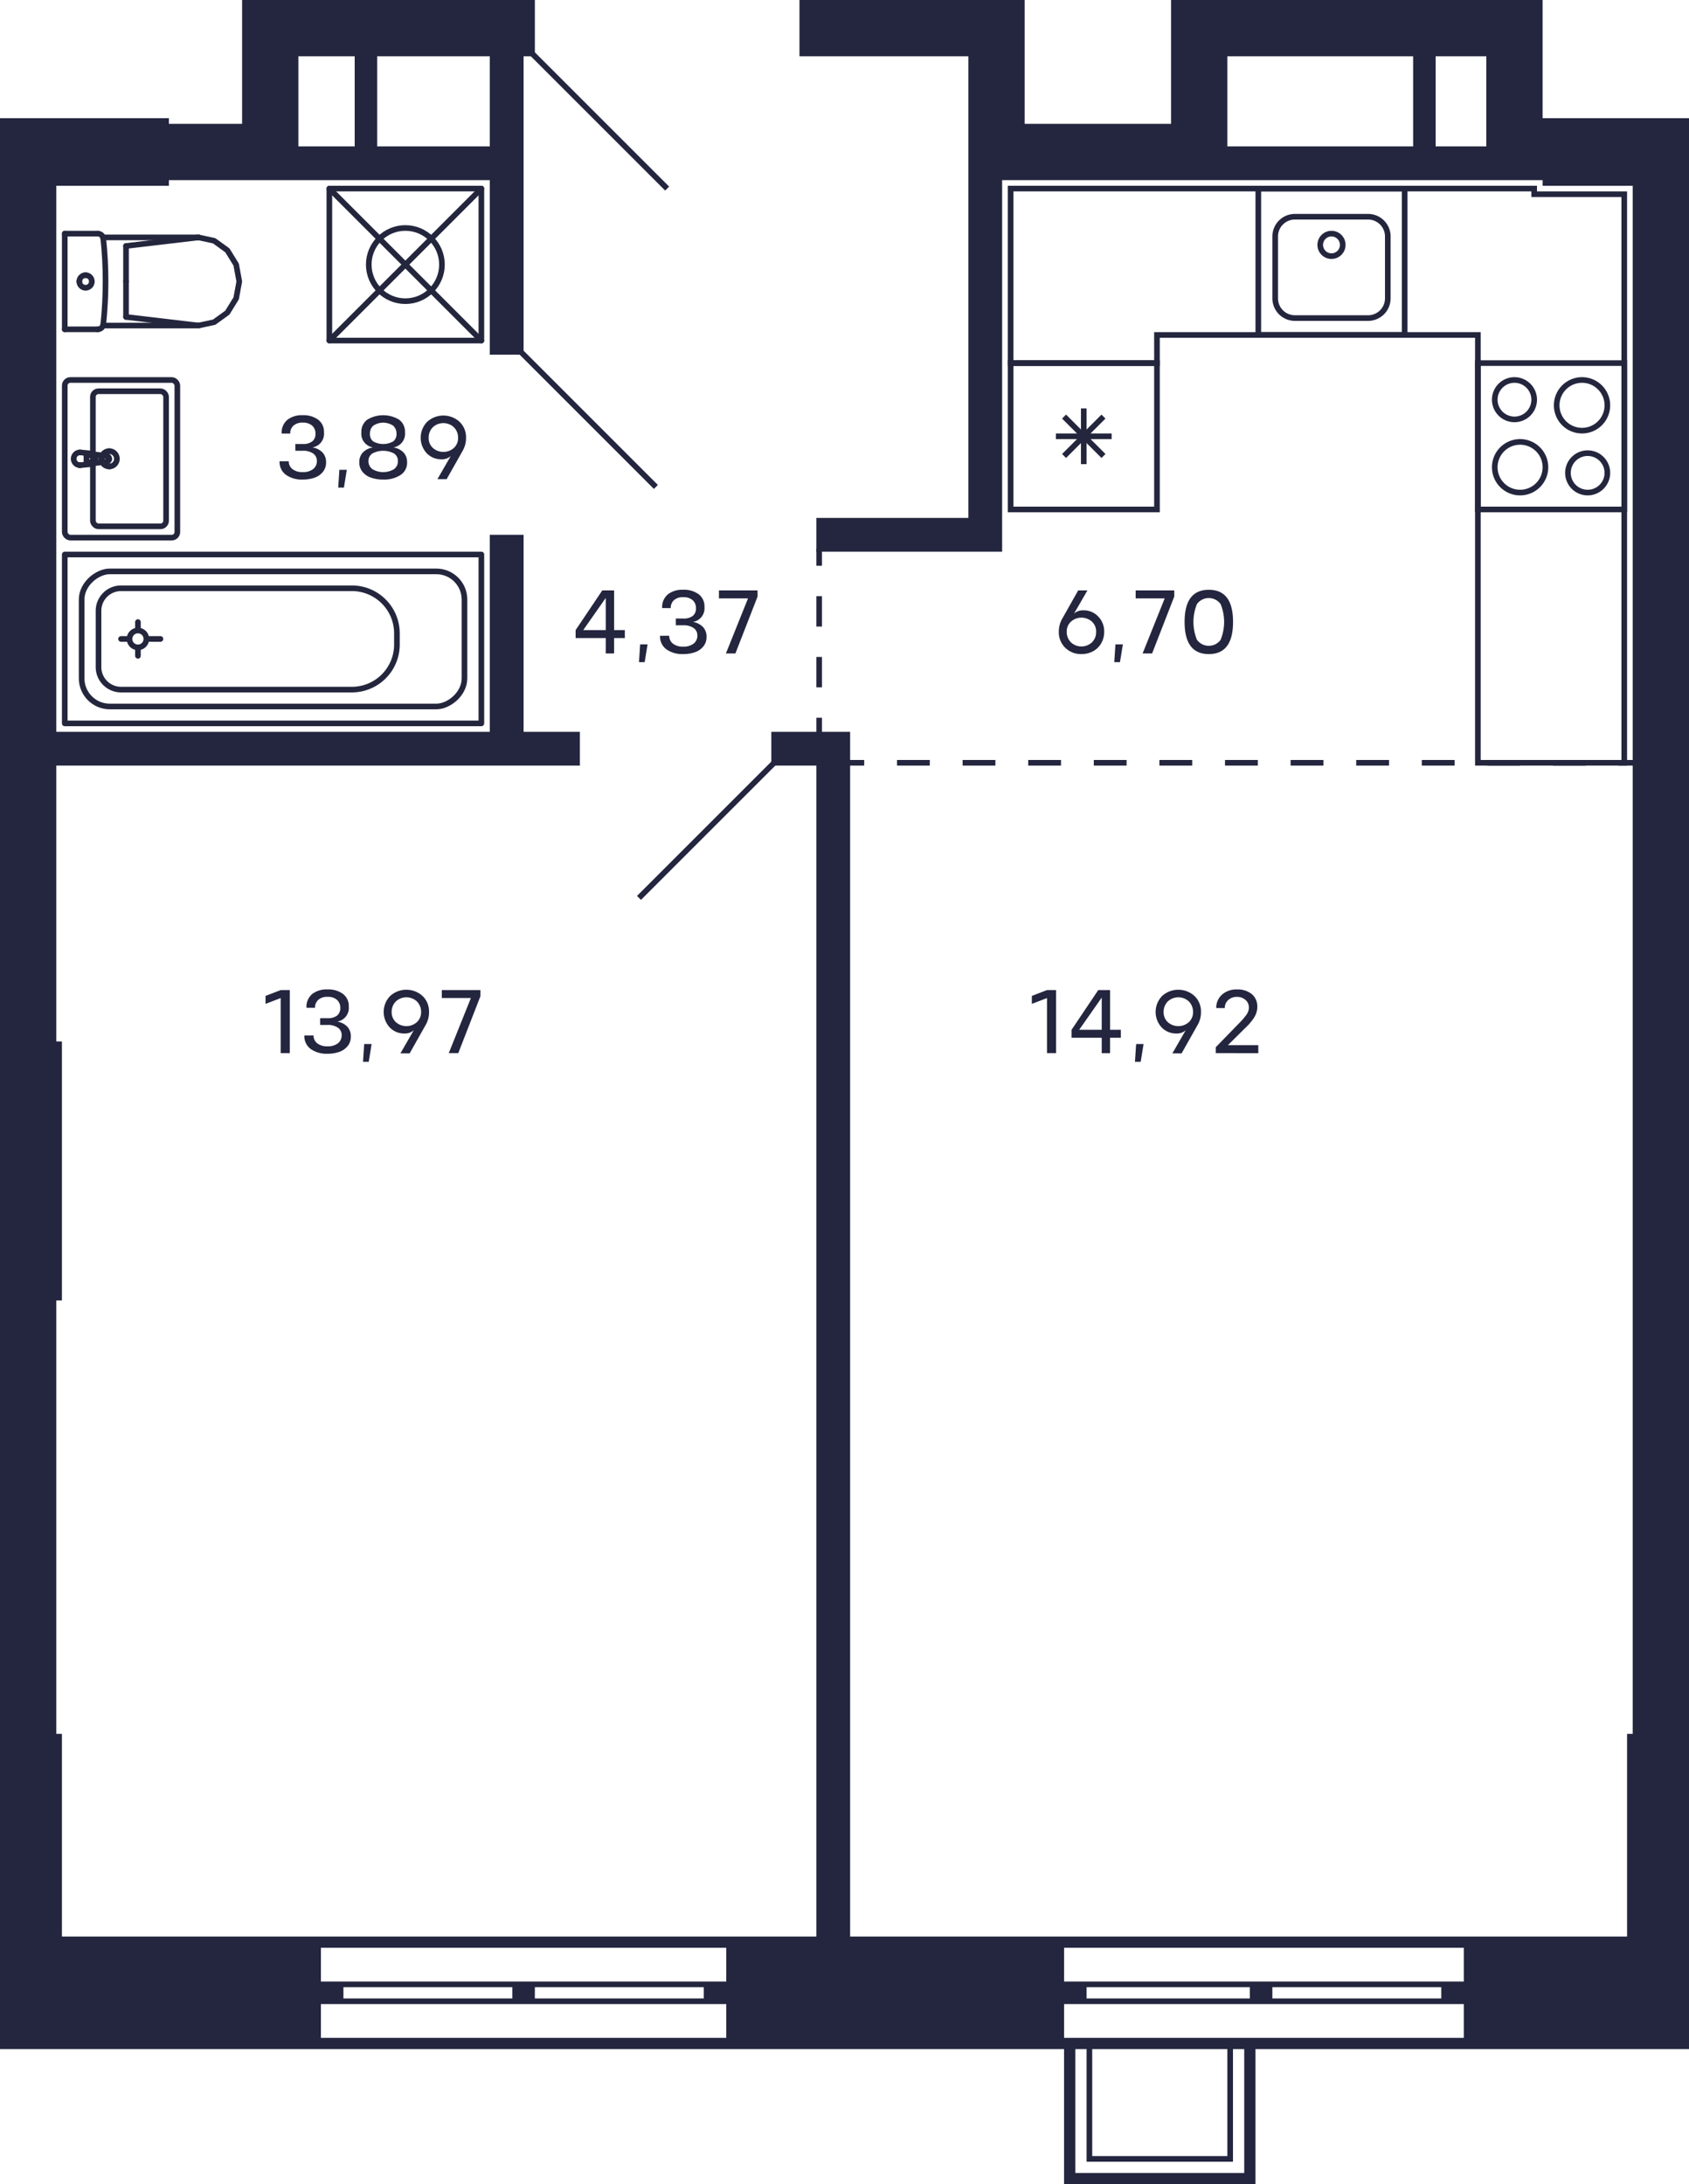 <svg xmlns="http://www.w3.org/2000/svg" width="300" height="388" viewBox="0 0 300 388">
  <title>C-1-2_9-15fl_3</title>
  <g id="Слой_2" data-name="Слой 2">
    <g id="C-1-2_9-15fl_3">
      <g id="sant">
        <g>
          <path d="M288,65V90H263V65h25m1-1H262V91h27V64Z" fill="#24263d"/>
          <path d="M282,81a3,3,0,1,1-3,3,3,3,0,0,1,3-3m0-1a4,4,0,1,0,4,4,4,4,0,0,0-4-4Z" fill="#24263d"/>
          <path d="M269,68a3,3,0,1,1-3,3,3,3,0,0,1,3-3m0-1a4,4,0,1,0,4,4,4,4,0,0,0-4-4Z" fill="#24263d"/>
          <path d="M281,68a4,4,0,1,1-4,4,4,4,0,0,1,4-4m0-1a5,5,0,1,0,5,5,5,5,0,0,0-5-5Z" fill="#24263d"/>
          <path d="M270,79a4,4,0,1,1-4,4,4,4,0,0,1,4-4m0-1a5,5,0,1,0,5,5,5,5,0,0,0-5-5Z" fill="#24263d"/>
        </g>
        <g>
          <path d="M249,34V59H224V34h25m1-1H223V60h27V33Z" fill="#24263d"/>
          <path d="M243,39a3,3,0,0,1,3,3V53a3,3,0,0,1-3,3H230a3,3,0,0,1-3-3V42a3,3,0,0,1,3-3h13m0-1H230a4,4,0,0,0-4,4V53a4,4,0,0,0,4,4h13a4,4,0,0,0,4-4V42a4,4,0,0,0-4-4Z" fill="#24263d"/>
          <circle cx="236.5" cy="43.5" r="2" fill="none" stroke="#24263d" stroke-miterlimit="10"/>
        </g>
        <g>
          <path d="M205,65V90H180V65h25m1-1H179V91h27V64Z" fill="#24263d"/>
          <line x1="189" y1="81" x2="196" y2="74" fill="none" stroke="#24263d" stroke-miterlimit="10"/>
          <line x1="189" y1="74" x2="196" y2="81" fill="none" stroke="#24263d" stroke-miterlimit="10"/>
          <line x1="187.55" y1="77.5" x2="197.45" y2="77.5" fill="none" stroke="#24263d" stroke-miterlimit="10"/>
          <line x1="192.5" y1="72.55" x2="192.5" y2="82.45" fill="none" stroke="#24263d" stroke-miterlimit="10"/>
        </g>
        <path d="M272,34v1h16V135H263V59H205v5H180V34h92m1-1H179V60h0v5h27V60h56v76h27V59h0V34H273V33Z" fill="#24263d"/>
        <g>
          <line x1="22.383" y1="50" x2="22.383" y2="56.303" fill="none" stroke="#24263d" stroke-linecap="round" stroke-linejoin="round"/>
          <line x1="11.5" y1="58.5" x2="17.365" y2="58.5" fill="none" stroke="#24263d" stroke-linecap="round" stroke-linejoin="round"/>
          <polyline points="35.271 57.826 38.037 57.231 40.383 55.534 41.95 52.995 42.5 50 41.95 47.005 40.383 44.466 38.037 42.769 35.271 42.174" fill="none" stroke="#24263d" stroke-linecap="round" stroke-linejoin="round"/>
          <line x1="11.5" y1="41.5" x2="17.365" y2="41.5" fill="none" stroke="#24263d" stroke-linecap="round" stroke-linejoin="round"/>
          <polyline points="17.365 58.5 17.545 58.484 17.718 58.435 17.88 58.355 18.024 58.248 18.147 58.116 18.244 57.964 18.311 57.797 18.347 57.621" fill="none" stroke="#24263d" stroke-linecap="round" stroke-linejoin="round"/>
          <line x1="18.302" y1="42.174" x2="35.271" y2="42.174" fill="none" stroke="#24263d" stroke-linecap="round" stroke-linejoin="round"/>
          <polyline points="18.347 57.621 18.522 55.721 18.647 53.818 18.722 51.912 18.748 50.004 18.723 48.097 18.648 46.191 18.523 44.288 18.348 42.388" fill="none" stroke="#24263d" stroke-linecap="round" stroke-linejoin="round"/>
          <line x1="35.25" y1="57.826" x2="22.383" y2="56.303" fill="none" stroke="#24263d" stroke-linecap="round" stroke-linejoin="round"/>
          <line x1="35.25" y1="42.174" x2="22.383" y2="43.697" fill="none" stroke="#24263d" stroke-linecap="round" stroke-linejoin="round"/>
          <line x1="22.383" y1="50" x2="22.383" y2="43.697" fill="none" stroke="#24263d" stroke-linecap="round" stroke-linejoin="round"/>
          <line x1="18.311" y1="57.826" x2="35.271" y2="57.826" fill="none" stroke="#24263d" stroke-linecap="round" stroke-linejoin="round"/>
          <polyline points="18.348 42.388 18.313 42.21 18.247 42.042 18.15 41.888 18.028 41.755 17.883 41.646 17.72 41.566 17.546 41.517 17.365 41.5" fill="none" stroke="#24263d" stroke-linecap="round" stroke-linejoin="round"/>
          <line x1="11.5" y1="58.5" x2="11.5" y2="41.5" fill="none" stroke="#24263d" stroke-linecap="round" stroke-linejoin="round"/>
          <path d="M16.309,50A1.113,1.113,0,0,0,15.2,48.882" fill="none" stroke="#24263d" stroke-linecap="round" stroke-linejoin="round"/>
          <path d="M15.2,51.118A1.113,1.113,0,0,0,16.309,50" fill="none" stroke="#24263d" stroke-linecap="round" stroke-linejoin="round"/>
          <path d="M14.094,50A1.112,1.112,0,0,0,15.2,51.118" fill="none" stroke="#24263d" stroke-linecap="round" stroke-linejoin="round"/>
          <path d="M15.2,48.882A1.112,1.112,0,0,0,14.094,50" fill="none" stroke="#24263d" stroke-linecap="round" stroke-linejoin="round"/>
        </g>
        <g>
          <g>
            <path d="M16.124,80.548a.934.934,0,0,1,.431.148" fill="none" stroke="#24263d" stroke-linecap="round" stroke-linejoin="round"/>
            <line x1="16.124" y1="80.548" x2="14.221" y2="80.366" fill="none" stroke="#24263d" stroke-linecap="round" stroke-linejoin="round"/>
            <path d="M16.842,82.018a.955.955,0,0,1-.287.286" fill="none" stroke="#24263d" stroke-linecap="round" stroke-linejoin="round"/>
            <path d="M16.555,80.7a.956.956,0,0,1,.287,1.322" fill="none" stroke="#24263d" stroke-linecap="round" stroke-linejoin="round"/>
            <path d="M16.642,81.5a.617.617,0,0,1-.617.617" fill="none" stroke="#24263d" stroke-linecap="round" stroke-linejoin="round"/>
            <path d="M16.025,80.883a.617.617,0,0,1,.617.617" fill="none" stroke="#24263d" stroke-linecap="round" stroke-linejoin="round"/>
            <polyline points="16.025 82.117 15.351 82.117 15.351 80.883" fill="none" stroke="#24263d" stroke-linecap="round" stroke-linejoin="round"/>
            <line x1="15.351" y1="80.883" x2="16.025" y2="80.883" fill="none" stroke="#24263d" stroke-linecap="round" stroke-linejoin="round"/>
            <path d="M13.087,81.5a1.134,1.134,0,0,1,1.134-1.134" fill="none" stroke="#24263d" stroke-linecap="round" stroke-linejoin="round"/>
            <path d="M14.221,82.634A1.134,1.134,0,0,1,13.087,81.5" fill="none" stroke="#24263d" stroke-linecap="round" stroke-linejoin="round"/>
            <path d="M19.4,81.563a.507.507,0,0,1-.441.44" fill="none" stroke="#24263d" stroke-linecap="round" stroke-linejoin="round"/>
            <path d="M18.956,81a.508.508,0,0,1,.441.566" fill="none" stroke="#24263d" stroke-linecap="round" stroke-linejoin="round"/>
            <line x1="16.555" y1="82.304" x2="18.956" y2="82.003" fill="none" stroke="#24263d" stroke-linecap="round" stroke-linejoin="round"/>
            <path d="M16.555,82.3a.934.934,0,0,1-.431.148" fill="none" stroke="#24263d" stroke-linecap="round" stroke-linejoin="round"/>
            <line x1="14.221" y1="82.634" x2="16.124" y2="82.452" fill="none" stroke="#24263d" stroke-linecap="round" stroke-linejoin="round"/>
            <line x1="18.956" y1="80.997" x2="16.555" y2="80.696" fill="none" stroke="#24263d" stroke-linecap="round" stroke-linejoin="round"/>
            <line x1="16.124" y1="80.548" x2="16.124" y2="80.548" fill="none" stroke="#24263d" stroke-linecap="round" stroke-linejoin="round"/>
            <line x1="18.956" y1="80.997" x2="18.956" y2="80.997" fill="none" stroke="#24263d" stroke-linecap="round" stroke-linejoin="round"/>
            <line x1="16.555" y1="82.304" x2="16.555" y2="82.304" fill="none" stroke="#24263d" stroke-linecap="round" stroke-linejoin="round"/>
            <line x1="14.221" y1="82.634" x2="14.221" y2="82.634" fill="none" stroke="#24263d" stroke-linecap="round" stroke-linejoin="round"/>
            <path d="M19.4,80.139a1.361,1.361,0,0,1,1.36,1.361" fill="none" stroke="#24263d" stroke-linecap="round" stroke-linejoin="round"/>
            <path d="M18.04,81.5A1.361,1.361,0,0,1,19.4,80.139" fill="none" stroke="#24263d" stroke-linecap="round" stroke-linejoin="round"/>
            <path d="M19.4,82.861A1.361,1.361,0,0,1,18.04,81.5" fill="none" stroke="#24263d" stroke-linecap="round" stroke-linejoin="round"/>
            <path d="M20.761,81.5a1.36,1.36,0,0,1-1.36,1.361" fill="none" stroke="#24263d" stroke-linecap="round" stroke-linejoin="round"/>
          </g>
          <rect x="11.5" y="67.5" width="20" height="28" rx="1" fill="none" stroke="#24263d" stroke-linecap="round" stroke-linejoin="round" transform="matrix(-1, 0, 0, -1, 43, 163)"/>
          <rect x="16.5" y="69.5" width="13" height="24" rx="1" fill="none" stroke="#24263d" stroke-linecap="round" stroke-linejoin="round" transform="matrix(-1, 0, 0, -1, 46, 163)"/>
        </g>
        <g>
          <rect x="58.5" y="33.5" width="27" height="27" fill="none" stroke="#24263d" stroke-linecap="round" stroke-linejoin="round" transform="translate(144 94) rotate(180)"/>
          <circle cx="72" cy="47" r="6.5" fill="none" stroke="#24263d" stroke-linecap="round" stroke-linejoin="round"/>
          <line x1="85.5" y1="33.5" x2="58.5" y2="60.5" fill="none" stroke="#24263d" stroke-linecap="round" stroke-linejoin="round"/>
          <line x1="85.5" y1="60.5" x2="58.5" y2="33.5" fill="none" stroke="#24263d" stroke-linecap="round" stroke-linejoin="round"/>
        </g>
        <g>
          <circle cx="24.5" cy="113.5" r="1.5" fill="none" stroke="#24263d" stroke-linecap="round" stroke-linejoin="round"/>
          <rect x="33.5" y="76.5" width="30" height="74" fill="none" stroke="#24263d" stroke-linecap="round" stroke-linejoin="round" transform="translate(-65 162) rotate(-90)"/>
          <line x1="22.5" y1="113.5" x2="21.5" y2="113.5" fill="none" stroke="#24263d" stroke-linecap="round" stroke-linejoin="round"/>
          <line x1="26.5" y1="113.5" x2="28.5" y2="113.5" fill="none" stroke="#24263d" stroke-linecap="round" stroke-linejoin="round"/>
          <line x1="24.5" y1="111.5" x2="24.5" y2="110.5" fill="none" stroke="#24263d" stroke-linecap="round" stroke-linejoin="round"/>
          <line x1="24.5" y1="115.5" x2="24.5" y2="116.5" fill="none" stroke="#24263d" stroke-linecap="round" stroke-linejoin="round"/>
          <rect x="36.5" y="79.5" width="24" height="68" rx="5" fill="none" stroke="#24263d" stroke-linecap="round" stroke-linejoin="round" transform="translate(-65 162) rotate(-90)"/>
          <path d="M39,87H49a4,4,0,0,1,4,4v41a8,8,0,0,1-8,8H43a8,8,0,0,1-8-8V91A4,4,0,0,1,39,87Z" transform="translate(-69.5 157.5) rotate(-90)" fill="none" stroke="#24263d" stroke-linecap="round" stroke-linejoin="round"/>
        </g>
      </g>
      <g id="d">
        <line x1="137.5" y1="135.5" x2="113.5" y2="159.5" fill="none" stroke="#24263f" stroke-miterlimit="10"/>
        <line x1="116.5" y1="86.5" x2="92.5" y2="62.5" fill="none" stroke="#24263f" stroke-miterlimit="10"/>
        <line x1="118.5" y1="33.5" x2="94.5" y2="9.5" fill="none" stroke="#24263f" stroke-miterlimit="10"/>
        <g>
          <line x1="150.5" y1="135.5" x2="153.5" y2="135.5" fill="none" stroke="#24263f" stroke-miterlimit="10"/>
          <line x1="159.326" y1="135.5" x2="284.587" y2="135.5" fill="none" stroke="#24263f" stroke-miterlimit="10" stroke-dasharray="5.826 5.826"/>
          <line x1="287.5" y1="135.5" x2="290.5" y2="135.5" fill="none" stroke="#24263f" stroke-miterlimit="10"/>
        </g>
        <g>
          <line x1="145.5" y1="97.5" x2="145.5" y2="100.5" fill="none" stroke="#24263f" stroke-miterlimit="10"/>
          <line x1="145.5" y1="105.9" x2="145.5" y2="124.8" fill="none" stroke="#24263f" stroke-miterlimit="10" stroke-dasharray="5.4 5.4"/>
          <line x1="145.5" y1="127.5" x2="145.5" y2="130.5" fill="none" stroke="#24263f" stroke-miterlimit="10"/>
        </g>
      </g>
      <g id="s">
        <path d="M274,21V0H208V22H182V0H142V10h30V92H145v6h33V32h96v1h16V308h-1v36H151V130H137v6h8V344H11V308H10V231h1V185H10V136h93v-6H93V95H87v35H10V33H30V32H87V63h6V10h2V0H43V22H30V21H0V364H189v24h34V364h77V21Zm-23,5H218V10h33Zm13,0h-9V10h9ZM67,10H87V26H67ZM53,22V10H63V26H53Zm76,340H57v-6h72Zm-68-7v-2H91v2Zm34,0v-2h30v2Zm34-3H57v-6h72Zm92,34H191V364h2v20h26V364h2Zm-27-3V364h24v19Zm66-21H189v-6h71Zm-67-7v-2h29v2Zm33,0v-2h30v2Zm34-3H189v-6h71Z" fill="#24263f"/>
      </g>
      <g id="t">
        <g>
          <path d="M51.47,187.076H49.854v-9.785l-2.688,1.033v-1.416l2.688-1.033H51.47Z" fill="#24263f"/>
          <path d="M55.693,183.932a1.719,1.719,0,0,0,.657,1.4,2.808,2.808,0,0,0,1.816.531,2.889,2.889,0,0,0,1.844-.527,1.75,1.75,0,0,0,.676-1.4,1.575,1.575,0,0,0-.648-1.367,3.076,3.076,0,0,0-1.872-.5h-1.3l-.007-1.2h1.312a2.579,2.579,0,0,0,1.724-.483,1.706,1.706,0,0,0,.548-1.372,1.853,1.853,0,0,0-.6-1.413,2.42,2.42,0,0,0-1.671-.523,2.32,2.32,0,0,0-1.645.535,1.842,1.842,0,0,0-.571,1.408l-1.52-.007a2.963,2.963,0,0,1,1-2.428,4.16,4.16,0,0,1,2.732-.828,4.382,4.382,0,0,1,2.755.8A2.671,2.671,0,0,1,61.95,178.8a2.458,2.458,0,0,1-2.049,2.672,3.219,3.219,0,0,1,1.8.916,2.506,2.506,0,0,1,.615,1.755,2.6,2.6,0,0,1-.551,1.661,3.281,3.281,0,0,1-1.48,1.04,6.159,6.159,0,0,1-2.12.34,4.886,4.886,0,0,1-2.968-.836,2.811,2.811,0,0,1-1.136-2.413Z" fill="#24263f"/>
          <path d="M64.686,185.459h1.32l-.512,3.16H64.478Z" fill="#24263f"/>
          <path d="M71.846,183.588a3.528,3.528,0,0,1-2.637-1.092,4.066,4.066,0,0,1,.089-5.568,4.274,4.274,0,0,1,5.76,0,3.787,3.787,0,0,1,1.148,2.836,4.482,4.482,0,0,1-.56,2.24l-2.888,5.119h-1.64l2.376-4.111A2.335,2.335,0,0,1,71.846,183.588Zm2.2-5.7a2.755,2.755,0,0,0-3.732,0,2.576,2.576,0,0,0-.745,1.864,2.386,2.386,0,0,0,.737,1.812,2.813,2.813,0,0,0,3.748,0,2.381,2.381,0,0,0,.74-1.812A2.57,2.57,0,0,0,74.042,177.892Z" fill="#24263f"/>
          <path d="M85.333,176.964,81.4,187.076H79.709l3.929-9.785h-5.16v-1.416h6.855Z" fill="#24263f"/>
        </g>
        <g>
          <path d="M187.583,187.076h-1.616v-9.785l-2.688,1.033v-1.416l2.688-1.033h1.616Z" fill="#24263f"/>
          <path d="M199.079,182.924v1.416h-1.912v2.736h-1.48V184.34h-5.352v-1.416l4.736-7.049h2.1v7.049Zm-7.392,0h4v-5.712Z" fill="#24263f"/>
          <path d="M201.8,185.459h1.321l-.513,3.16H201.59Z" fill="#24263f"/>
          <path d="M208.958,183.588a3.526,3.526,0,0,1-2.636-1.092,4.066,4.066,0,0,1,.089-5.568,4.273,4.273,0,0,1,5.759,0,3.783,3.783,0,0,1,1.148,2.836,4.471,4.471,0,0,1-.56,2.24l-2.887,5.119H208.23l2.376-4.111A2.333,2.333,0,0,1,208.958,183.588Zm2.2-5.7a2.755,2.755,0,0,0-3.732,0,2.579,2.579,0,0,0-.744,1.864,2.382,2.382,0,0,0,.737,1.812,2.813,2.813,0,0,0,3.748,0,2.377,2.377,0,0,0,.739-1.812A2.562,2.562,0,0,0,211.154,177.892Z" fill="#24263f"/>
          <path d="M215.942,187.076v-1.049l3.712-3.815q.633-.64.936-.972t.648-.781a2.994,2.994,0,0,0,.468-.8,2.017,2.017,0,0,0,.116-.728,1.707,1.707,0,0,0-.616-1.321,2.227,2.227,0,0,0-1.512-.527,2.2,2.2,0,0,0-1.528.556,1.866,1.866,0,0,0-.623,1.436l-1.513-.008a3.075,3.075,0,0,1,1.033-2.388,3.812,3.812,0,0,1,2.648-.916,3.98,3.98,0,0,1,2.615.812,2.824,2.824,0,0,1,.992,2.291,3.143,3.143,0,0,1-.179,1.092,4.189,4.189,0,0,1-.557,1.057,9.994,9.994,0,0,1-.728.912c-.24.263-.534.558-.879.884L218.1,185.66h5.4v1.416Z" fill="#24263f"/>
        </g>
        <g>
          <path d="M110.984,111.928v1.416h-1.911v2.736h-1.48v-2.736h-5.352v-1.416l4.736-7.049h2.1v7.049Zm-7.391,0h4v-5.712Z" fill="#24263f"/>
          <path d="M113.7,114.463h1.32l-.512,3.16H113.5Z" fill="#24263f"/>
          <path d="M118.872,112.936a1.72,1.72,0,0,0,.656,1.4,2.81,2.81,0,0,0,1.816.531,2.887,2.887,0,0,0,1.844-.527,1.747,1.747,0,0,0,.676-1.4,1.57,1.57,0,0,0-.648-1.367,3.076,3.076,0,0,0-1.872-.5h-1.3l-.008-1.2h1.312a2.576,2.576,0,0,0,1.724-.483,1.7,1.7,0,0,0,.548-1.373,1.855,1.855,0,0,0-.6-1.412,2.423,2.423,0,0,0-1.672-.523,2.318,2.318,0,0,0-1.644.535,1.841,1.841,0,0,0-.572,1.408l-1.52-.008a2.964,2.964,0,0,1,1-2.427,4.162,4.162,0,0,1,2.732-.828,4.389,4.389,0,0,1,2.756.8,2.674,2.674,0,0,1,1.028,2.245,2.456,2.456,0,0,1-2.048,2.671,3.22,3.22,0,0,1,1.8.917,2.5,2.5,0,0,1,.616,1.755,2.6,2.6,0,0,1-.552,1.661,3.27,3.27,0,0,1-1.48,1.04,6.151,6.151,0,0,1-2.12.339,4.882,4.882,0,0,1-2.968-.836,2.81,2.81,0,0,1-1.136-2.412Z" fill="#24263f"/>
          <path d="M134.56,105.968l-3.936,10.112h-1.688l3.928-9.785H127.7v-1.416h6.856Z" fill="#24263f"/>
        </g>
        <g>
          <path d="M51.29,81.932a1.718,1.718,0,0,0,.656,1.4,2.808,2.808,0,0,0,1.816.531,2.887,2.887,0,0,0,1.844-.527,1.75,1.75,0,0,0,.676-1.4,1.575,1.575,0,0,0-.648-1.367,3.076,3.076,0,0,0-1.872-.5h-1.3l-.008-1.2h1.312a2.577,2.577,0,0,0,1.724-.483,1.706,1.706,0,0,0,.548-1.372,1.856,1.856,0,0,0-.6-1.413,2.425,2.425,0,0,0-1.672-.523,2.316,2.316,0,0,0-1.644.535,1.839,1.839,0,0,0-.572,1.408l-1.52-.007a2.963,2.963,0,0,1,1-2.428,4.16,4.16,0,0,1,2.732-.828,4.383,4.383,0,0,1,2.756.8A2.673,2.673,0,0,1,57.546,76.8,2.458,2.458,0,0,1,55.5,79.476a3.22,3.22,0,0,1,1.8.916,2.507,2.507,0,0,1,.616,1.755,2.6,2.6,0,0,1-.552,1.661,3.276,3.276,0,0,1-1.48,1.04,6.159,6.159,0,0,1-2.12.34,4.889,4.889,0,0,1-2.968-.836,2.811,2.811,0,0,1-1.136-2.413Z" fill="#24263f"/>
          <path d="M60.281,83.459H61.6l-.513,3.16H60.073Z" fill="#24263f"/>
          <path d="M69.89,79.476a3.213,3.213,0,0,1,1.8.916,2.5,2.5,0,0,1,.616,1.755,2.557,2.557,0,0,1-1.18,2.241,5.349,5.349,0,0,1-3.06.8,6.386,6.386,0,0,1-2.18-.344,3.353,3.353,0,0,1-1.508-1.04,2.565,2.565,0,0,1-.56-1.657,2.5,2.5,0,0,1,.617-1.755,3.221,3.221,0,0,1,1.807-.916A2.459,2.459,0,0,1,64.186,76.8a2.654,2.654,0,0,1,1.043-2.248,5.461,5.461,0,0,1,5.665,0A2.657,2.657,0,0,1,71.938,76.8,2.458,2.458,0,0,1,69.89,79.476ZM66.146,83.34a3.759,3.759,0,0,0,3.839,0,1.707,1.707,0,0,0,.688-1.4,1.557,1.557,0,0,0-.664-1.371,4.094,4.094,0,0,0-3.892,0,1.558,1.558,0,0,0-.668,1.371A1.729,1.729,0,0,0,66.146,83.34Zm.115-4.948a3.612,3.612,0,0,0,3.609,0,1.661,1.661,0,0,0,.555-1.372,1.826,1.826,0,0,0-.612-1.416,3.187,3.187,0,0,0-3.5.007,1.809,1.809,0,0,0-.607,1.409A1.658,1.658,0,0,0,66.261,78.392Z" fill="#24263f"/>
          <path d="M78.417,81.588A3.526,3.526,0,0,1,75.781,80.5a4.066,4.066,0,0,1,.089-5.568,4.273,4.273,0,0,1,5.759,0,3.783,3.783,0,0,1,1.148,2.836,4.471,4.471,0,0,1-.56,2.24L79.33,85.123H77.689l2.376-4.111A2.333,2.333,0,0,1,78.417,81.588Zm2.2-5.7a2.755,2.755,0,0,0-3.732,0,2.579,2.579,0,0,0-.744,1.864,2.382,2.382,0,0,0,.737,1.812,2.813,2.813,0,0,0,3.748,0,2.377,2.377,0,0,0,.739-1.812A2.562,2.562,0,0,0,80.613,75.892Z" fill="#24263f"/>
        </g>
        <g>
          <path d="M192.42,108.416a3.534,3.534,0,0,1,2.64,1.092,3.747,3.747,0,0,1,1.064,2.723,3.991,3.991,0,0,1-.528,2.044,3.7,3.7,0,0,1-1.448,1.413,4.221,4.221,0,0,1-2.056.5,3.959,3.959,0,0,1-2.876-1.115,3.794,3.794,0,0,1-1.148-2.845A4.536,4.536,0,0,1,188.62,110l2.888-5.121h1.64l-2.376,4.113A2.364,2.364,0,0,1,192.42,108.416Zm-2.2,5.691a2.747,2.747,0,0,0,3.732,0,2.577,2.577,0,0,0,.744-1.863,2.384,2.384,0,0,0-.736-1.812,2.805,2.805,0,0,0-3.744,0,2.365,2.365,0,0,0-.744,1.812A2.57,2.57,0,0,0,190.224,114.107Z" fill="#24263f"/>
          <path d="M198.124,114.463h1.32l-.512,3.16h-1.016Z" fill="#24263f"/>
          <path d="M208.572,105.968l-3.936,10.112h-1.688l3.928-9.785h-5.16v-1.416h6.856Z" fill="#24263f"/>
          <path d="M219.012,110.479q0,5.712-4.3,5.712t-4.305-5.712q0-5.711,4.305-5.711T219.012,110.479Zm-6.4,3.181a2.6,2.6,0,0,0,4.192,0,8.427,8.427,0,0,0,0-6.36,2.606,2.606,0,0,0-4.2,0,8.415,8.415,0,0,0,0,6.36Z" fill="#24263f"/>
        </g>
      </g>
    </g>
  </g>
</svg>
